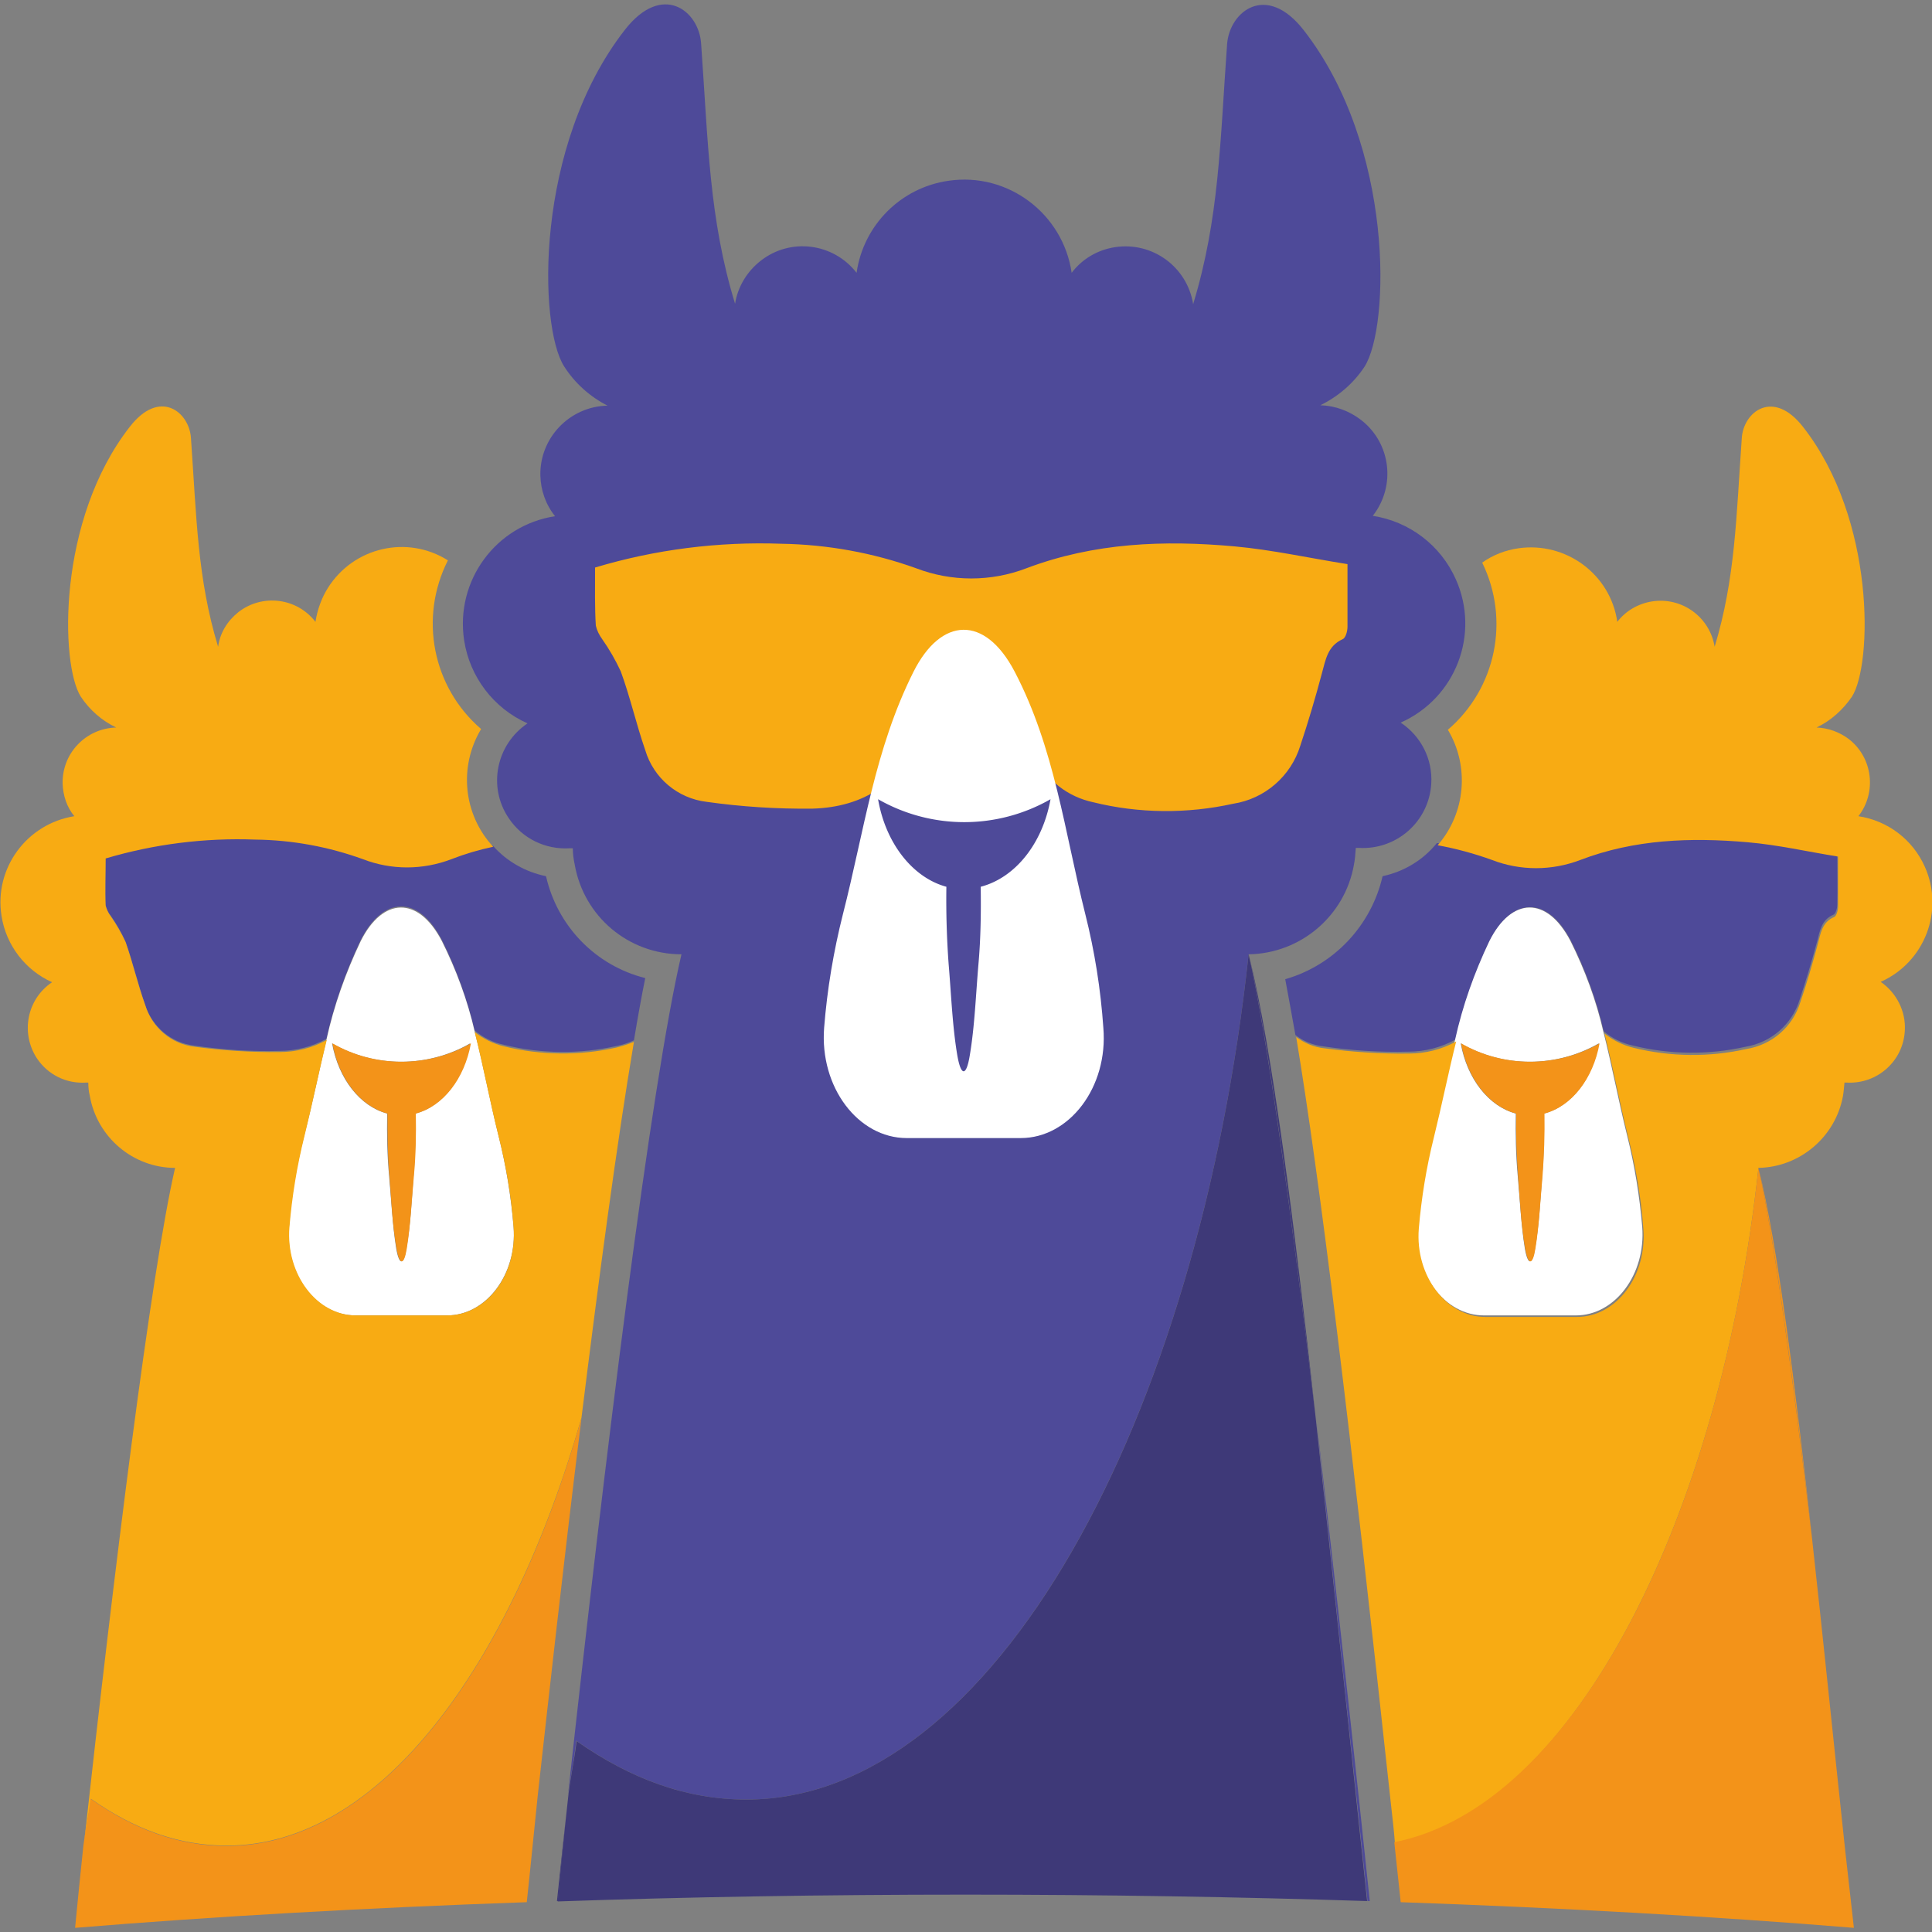 <svg xmlns="http://www.w3.org/2000/svg" xml:space="preserve" id="Layer_1" x="0" y="0" version="1.1" viewBox="0 0 512 512"><rect x="0" y="0" width="512" height="512" fill="#808080" stroke="none"/><style>.st0{fill:#4e4a99}.st1{fill:#3e3978}.st2{fill:#fff}.st3{fill:#f39319}.st4{fill:#f8ab13}</style><g id="Calque_2"><g id="Laag_1"><path d="M197.8 476.9c65.8 0 119.8-100.7 133.1-224 13.8-.2 25.5-10.2 27.9-23.7.3-1.5.4-3 .5-4.5h.8c10 .6 18.6-7 19.2-17 .4-6.5-2.7-12.6-8.1-16.2 14.6-6.5 21.1-23.5 14.6-38-4-9-12.3-15.3-22-16.8 6.2-7.9 4.8-19.3-3.1-25.4-3.1-2.4-6.9-3.8-10.8-3.9 4.7-2.3 8.8-5.8 11.7-10.2 6.8-10.6 7.9-58.4-16.1-89.2-9.9-12.7-19.6-5-20.3 3.6-1.9 26.5-2.1 46.3-9 69-1.6-9.9-10.8-16.6-20.7-15.1-4.6.7-8.7 3.1-11.5 6.8-2.3-15.7-16.9-26.7-32.6-24.4-12.7 1.8-22.6 11.8-24.4 24.4-6.1-7.9-17.5-9.4-25.4-3.2-3.6 2.8-6.1 6.9-6.8 11.4-6.9-22.6-7.1-42.5-9-69-.6-8.7-10.3-16.3-20.2-3.6-24 30.8-22.9 78.6-16.1 89.2 2.8 4.4 6.8 8 11.5 10.4-10 .2-18 8.5-17.8 18.5.1 3.9 1.4 7.7 3.9 10.8-15.7 2.4-26.5 17.1-24.1 32.9 1.5 9.7 7.8 18 16.8 22-8.3 5.6-10.6 16.8-5 25.1 3.6 5.4 9.7 8.4 16.2 8h.8c0 1.5.2 2.9.5 4.3 2.4 13.8 14.3 23.8 28.3 23.8-8.1 34.5-20.3 133.4-30.2 223.9.6-5.1 1.8-10.3 2.3-15.5 14.4 10.1 29.1 15.6 45.1 15.6" class="st0"/><path d="M255.9 502.1c36.7 0 72.5.6 106.4 1.7-.9-8.4-1.8-16.9-2.7-25.4-3.6-33.7-7.3-69.6-11-103.3-6.4-54-12.8-100.7-17.7-122.2-13.3 123.4-67.3 224-133.1 224-16 0-30.7-5.5-45-15.5-.6 5.2-1.8 10.3-2.3 15.5q-1.5 13.65-2.7 27c34.6-1.2 70.8-1.8 108.1-1.8" class="st1"/><path d="M144.7 232.2c-5.4-1.1-10.4-3.9-14.1-8.1q-5.7 1.2-11.1 3.3c-7.5 2.9-15.8 2.9-23.4 0-9.2-3.3-18.9-5.1-28.6-5.2-13.4-.5-26.8 1.2-39.6 5v12.5c.2 1.1.7 2.1 1.4 2.9 1.5 2.1 2.8 4.4 3.9 6.8 2 5.5 3.3 11.2 5.2 16.7 1.8 5.9 6.9 10.3 13.1 11 7.4 1.1 15 1.6 22.5 1.4 4.4 0 8.7-1.1 12.5-3.2 2-9 5.1-17.8 9.1-26.2 5.9-11.6 15.2-12.1 21.5 0 3.8 7.6 6.7 15.7 8.7 24 2.3 1.9 4.9 3.2 7.8 3.8 9.8 2.4 20 2.5 29.8.3 1.6-.3 3.1-.8 4.6-1.5 1-6 2-11.6 3-16.5-13.2-3.3-23.3-13.8-26.3-27" class="st0"/><path d="M136.1 325.1c-.7-8.2-2-16.2-4-24.2-2.3-9.2-4-18.5-6.3-27.5-1.9-8.3-4.9-16.4-8.7-24-6.3-12.1-15.7-11.6-21.5 0-4 8.4-7.1 17.1-9.1 26.2-2 8.4-3.7 16.9-5.9 25.4-2 7.9-3.4 16-4 24.2-1 12.6 7.2 23.4 17.6 23.4h24.3c10.3 0 18.6-10.9 17.6-23.5m-26-30c0 5.5 0 11-.5 16.4-.5 6.6-.8 13.2-1.9 19.4-.7 4.4-1.9 4.6-2.7 0-1-6.2-1.3-12.8-1.9-19.4-.5-5.4-.6-10.9-.5-16.4-7.2-1.9-12.9-9.2-14.6-18.6 11.3 6.5 25.3 6.5 36.6 0-1.6 9.4-7.3 16.7-14.5 18.6" class="st2"/><path d="M88.1 276.5c1.7 9.4 7.4 16.7 14.6 18.6 0 5.5 0 11 .5 16.4.5 6.6.8 13.3 1.9 19.4.8 4.6 2 4.4 2.7 0 1-6.2 1.3-12.8 1.9-19.4.5-5.4.6-10.9.5-16.4 7.2-1.9 12.9-9.2 14.6-18.6-11.4 6.5-25.4 6.5-36.7 0" class="st3"/><path d="M366.4 232.2c-3 13.1-12.9 23.6-25.8 27.3.8 4.3 1.7 9.2 2.7 14.8 2.2 1.7 4.7 2.7 7.4 3 7.4 1.1 15 1.6 22.5 1.4 4.4 0 8.7-1.1 12.5-3.2 2-9 5.1-17.8 9.1-26.2 5.8-11.6 15.2-12.1 21.5 0 3.8 7.6 6.8 15.7 8.7 24 2.3 1.9 4.9 3.2 7.8 3.8 9.8 2.4 20 2.5 29.8.3 6.7-1.1 12.3-5.9 14.3-12.4 1.7-5.1 3.2-10.1 4.6-15.3.8-2.9 1.1-5.9 4.4-7.3.6-.3 1-1.7 1-2.7.1-4.2 0-8.3 0-13.3-8.1-1.3-16-3.1-24-3.8-15-1.4-29.9-.8-44.3 4.7-7.5 2.9-15.8 2.9-23.4 0q-7.05-2.55-14.4-3.9c-3.7 4.6-8.8 7.6-14.4 8.8" class="st0"/><path d="M435.2 325.1c-.7-8.2-2-16.2-4-24.2-2.3-9.2-4-18.5-6.3-27.5-1.9-8.3-4.9-16.4-8.7-24-6.3-12.1-15.7-11.6-21.5 0-4 8.4-7.1 17.1-9.1 26.2-2 8.4-3.7 16.9-5.9 25.4-2 7.9-3.4 16-4 24.2-1 12.6 7.2 23.4 17.6 23.4h24.3c10.4 0 18.6-10.9 17.6-23.5m-26-30c0 5.5 0 11-.5 16.4-.5 6.6-.8 13.2-1.9 19.4-.7 4.4-1.9 4.6-2.7 0-1-6.2-1.3-12.8-1.9-19.4-.5-5.5-.6-10.9-.5-16.4-7.2-1.9-12.9-9.2-14.6-18.6 11.3 6.5 25.3 6.5 36.6 0-1.6 9.4-7.3 16.7-14.5 18.6" class="st2"/><path d="M387.2 276.5c1.7 9.4 7.4 16.7 14.6 18.6-.1 5.5.1 11 .5 16.4.5 6.6.8 13.3 1.9 19.4.8 4.6 2 4.4 2.7 0 1-6.2 1.3-12.8 1.9-19.4.4-5.4.6-10.9.5-16.4 7.2-1.9 12.9-9.2 14.6-18.6-11.4 6.5-25.4 6.5-36.7 0M466 309.5c4 17.3 9.1 54.7 14.2 98-4.5-40.9-9.1-77.7-14.2-98" class="st3"/><path id="IgKKMw" d="M157.7 150.4c16-4.8 32.7-6.9 49.4-6.3 12.2.2 24.3 2.4 35.7 6.5 9.4 3.6 19.8 3.6 29.2 0 18-6.8 36.5-7.5 55.2-5.8 9.9.9 19.8 3.1 29.9 4.7v16.6c0 1.2-.5 3-1.3 3.3-4 1.8-4.5 5.5-5.5 9.1-1.7 6.4-3.6 12.8-5.7 19.1-2.5 8.1-9.4 14.1-17.8 15.4-12.2 2.7-25 2.6-37.1-.4-6.6-1.4-12.3-5.7-15.2-11.9-3.8-7.9-7.5-15.8-11.7-23.6-1.2-2.1-3.2-3.6-5.6-4.2-1.6-.1-4 2.3-5 4.1-3.1 5.6-5.9 11.3-8.2 17.2-5.1 13.3-15.1 19.7-28.7 20.1-9.4.1-18.8-.5-28-1.8-7.7-.9-14.1-6.3-16.3-13.7-2.4-6.9-4-14.1-6.5-20.9-1.4-3-3-5.8-4.9-8.5-.8-1.1-1.4-2.3-1.7-3.6-.3-4.7-.2-9.8-.2-15.4" class="st4"/><path d="M287.6 242.2c-5.5-21.9-8.1-43.9-18.7-64.2-7.9-15.1-19.5-14.5-26.8 0-10.3 20.5-13.1 42.3-18.7 64.2-2.5 9.9-4.2 20-5 30.2-1.2 15.7 9 29.2 21.9 29.2h30.2c12.9 0 23.2-13.5 21.9-29.2-.7-10.2-2.3-20.3-4.8-30.2" class="st2"/><path d="M278.4 211.8a46.01 46.01 0 0 1-45.7 0c2 11.7 9.2 20.8 18.1 23.2-.1 6.8.1 13.7.6 20.5.7 8.3 1 16.5 2.3 24.2 1 5.7 2.4 5.5 3.3 0 1.3-7.7 1.6-16 2.3-24.2.6-6.7.7-13.6.6-20.5 9.2-2.4 16.4-11.5 18.5-23.2" class="st0"/><path d="M60.1 489.1c40.3 0 75-47 94-113.4 4.5-36.2 9.4-73.1 13.9-99.6-1.5.6-3 1.1-4.6 1.5-9.8 2.2-20 2.1-29.8-.3-2.9-.7-5.5-2-7.8-3.8 2.3 9.1 4 18.3 6.3 27.5 2 7.9 3.4 16 4 24.2 1 12.6-7.2 23.4-17.6 23.4H94.3c-10.3 0-18.6-10.9-17.6-23.4.7-8.2 2-16.2 4-24.2 2.1-8.5 3.8-17 5.9-25.4-3.8 2.1-8.1 3.2-12.5 3.2-7.5.1-15-.4-22.5-1.4-6.2-.7-11.3-5.1-13.1-11-2-5.5-3.3-11.2-5.2-16.7-1.1-2.4-2.4-4.6-3.9-6.8-.7-.9-1.1-1.9-1.4-2.9-.2-4 0-8.1 0-12.5 12.8-3.8 26.2-5.5 39.6-5 9.8.1 19.5 1.9 28.6 5.2 7.5 2.9 15.8 2.9 23.4 0q5.4-2.1 11.1-3.3c-7.9-8.5-9.2-21.2-3.2-31.2-12.9-11.1-16.5-29.5-8.8-44.7-10.8-6.8-25-3.5-31.8 7.3-1.7 2.7-2.8 5.8-3.3 9-4.9-6.4-14.1-7.5-20.4-2.6-2.9 2.3-4.9 5.5-5.4 9.2-5.5-18.1-5.7-34.2-7.2-55.4-.5-6.9-8.3-13.1-16.2-2.9-19.3 24.7-18.4 63-13 71.5 2.3 3.5 5.6 6.4 9.4 8.2-8 .2-14.4 6.8-14.2 14.9.1 3.1 1.1 6.2 3.1 8.6-12.6 2-21.3 13.8-19.3 26.4 1.2 7.8 6.3 14.4 13.4 17.6-6.7 4.5-8.4 13.5-4 20.2 2.9 4.3 7.7 6.7 12.9 6.4h.7c0 1.2.1 2.3.4 3.5 1.9 11 11.5 19.1 22.6 19.1-6.4 27.7-16.2 107-24.2 179.6.4-4 1.4-8.3 1.9-12.4 11.4 8 23.2 12.4 36 12.4" class="st4"/><path d="M142.5 475.9c2.6-23.4 6.8-61.4 11.6-100.1-18.9 66.3-53.7 113.4-94 113.4-12.8 0-24.6-4.4-36.1-12.5-.5 4.1-1.4 8.3-1.9 12.4-.8 7.4-1.5 14.7-2.2 21.8 36.4-3 76.7-5.3 119.7-6.8 1-9.2 1.9-18.7 2.9-28.2" class="st3"/><path d="M466 309.5c11-.2 20.4-8.2 22.4-19 .2-1.2.3-2.4.4-3.6h.7c8 .4 14.9-5.7 15.3-13.8.3-5.1-2.2-10-6.4-12.9 11.7-5.2 16.9-18.9 11.7-30.5-3.2-7.2-9.8-12.2-17.6-13.4 4.9-6.3 3.8-15.5-2.5-20.4-2.5-1.9-5.5-3-8.6-3.1 3.8-1.8 7-4.7 9.4-8.2 5.4-8.5 6.3-46.9-13-71.5-7.9-10.1-15.7-4-16.2 2.9-1.5 21.2-1.7 37.2-7.2 55.4-1.3-7.9-8.7-13.3-16.7-12-3.6.6-6.9 2.5-9.1 5.4-1.8-12.6-13.6-21.3-26.2-19.5-3.5.5-6.8 1.8-9.6 3.8 7.4 15.1 3.7 33.3-9.1 44.3 5.8 9.7 4.7 22.1-2.7 30.6q7.35 1.35 14.4 3.9c7.5 2.9 15.8 2.9 23.4 0 14.4-5.5 29.3-6 44.3-4.7 8.1.7 15.9 2.5 24 3.8v13.3c0 .9-.4 2.4-1 2.7-3.3 1.4-3.6 4.4-4.4 7.3-1.4 5.2-2.9 10.3-4.6 15.3-2 6.5-7.5 11.3-14.3 12.4-9.8 2.2-20 2.1-29.8-.3-2.9-.7-5.5-2-7.8-3.8 2.3 9.1 4 18.3 6.3 27.5 2 7.9 3.4 16 4 24.2 1 12.6-7.2 23.4-17.6 23.4h-24.3c-10.3 0-18.6-10.9-17.6-23.4.7-8.2 2-16.2 4-24.2 2.1-8.5 3.8-17 5.9-25.4-3.8 2.1-8.1 3.2-12.5 3.2-7.5.1-15-.4-22.5-1.4-2.7-.3-5.3-1.4-7.4-3 6.2 37.2 14.3 103.1 25.1 203.2.4 3.5.8 7 1.1 10.7C417.5 478.5 456 402 466 309.5" class="st4"/><path d="M489 490.4c-2.9-27-5.8-55.8-8.8-82.8-5.2-43.3-10.2-80.7-14.2-98-10.1 92.6-48.5 169.1-96.5 178.6l1.7 15.9c43.1 1.5 83.5 3.8 120.1 6.8-.8-6.8-1.5-13.7-2.3-20.5" class="st3"/><path d="M362.4 503.8h.6q-1.35-12.6-2.7-25.5c-3.7-34.5-7.7-70.3-11.6-103.3 3.7 33.7 7.3 69.6 11 103.3q1.35 12.9 2.7 25.5" class="st0"/><path d="M330.9 252.8c5 21.6 11.3 68.2 17.7 122.2-5.6-50.9-11.4-96.8-17.7-122.2M150.5 476.8c-1 9.1-2 18.1-2.9 27h.3c.7-8.9 1.6-17.9 2.6-27" class="st1"/></g></g></svg>